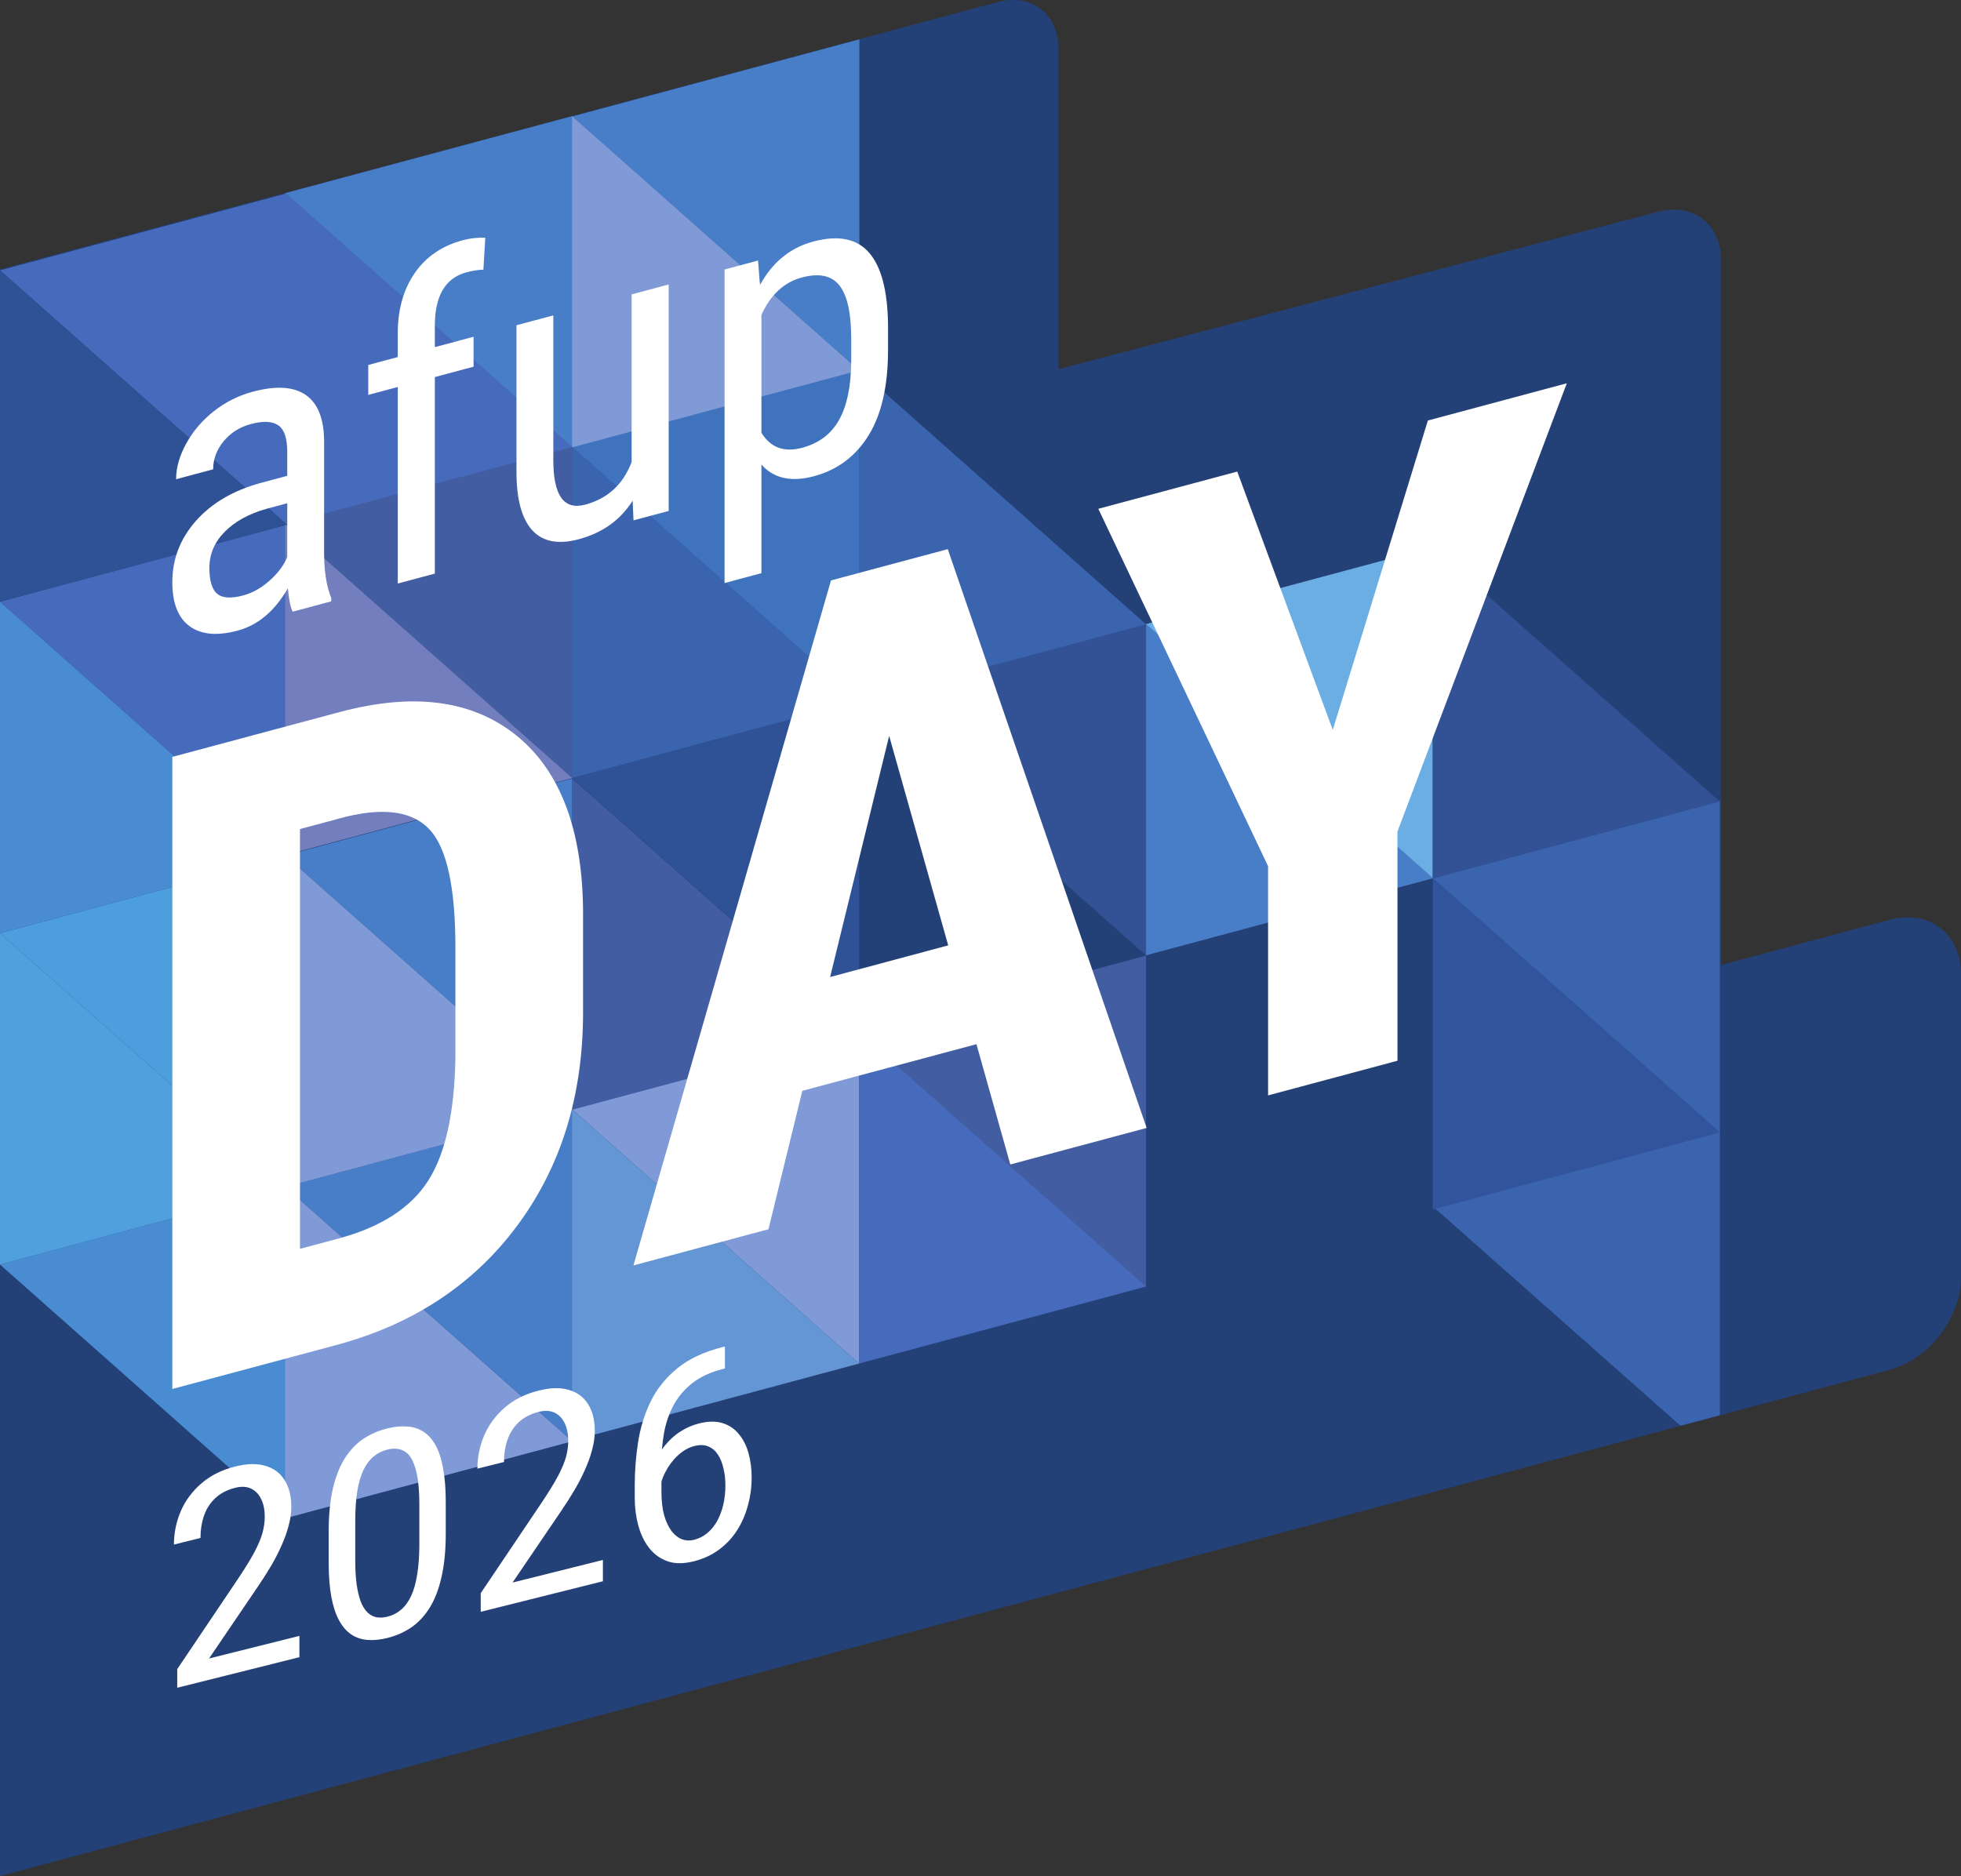 <?xml version="1.0" encoding="UTF-8" standalone="no"?>
<!-- Created with EazyDraw for Mac ( https://www.eazydraw.com/ ) -->

<svg
   version="1.1"
   width="250.903"
   height="240.073"
   viewBox="0, 0, 250.903, 240.073"
   preserveAspectRatio="none"
   id="svg2"
   sodipodi:docname="afup-day-2026-generic.svg"
   inkscape:version="1.4.2 (ebf0e940, 2025-05-08)"
   xmlns:inkscape="http://www.inkscape.org/namespaces/inkscape"
   xmlns:sodipodi="http://sodipodi.sourceforge.net/DTD/sodipodi-0.dtd"
   xmlns="http://www.w3.org/2000/svg"
   xmlns:svg="http://www.w3.org/2000/svg"
   xmlns:rdf="http://www.w3.org/1999/02/22-rdf-syntax-ns#"
   xmlns:cc="http://creativecommons.org/ns#"
   xmlns:dc="http://purl.org/dc/elements/1.1/">
  <rect x="0" y="0" width="250.903" height="240.073" fill="#333333" stroke="none"/>
  <sodipodi:namedview
     id="namedview1"
     pagecolor="#ffffff"
     bordercolor="#000000"
     borderopacity="0.25"
     inkscape:showpageshadow="2"
     inkscape:pageopacity="0.0"
     inkscape:pagecheckerboard="0"
     inkscape:deskcolor="#d1d1d1"
     inkscape:zoom="3.83"
     inkscape:cx="125.71802"
     inkscape:cy="120.10444"
     inkscape:window-width="1640"
     inkscape:window-height="1149"
     inkscape:window-x="2335"
     inkscape:window-y="205"
     inkscape:window-maximized="0"
     inkscape:current-layer="layer_Paper" />
  <defs
     id="defs_8233C431" />
  <g
     id="layer_Paper"
     style="fill:#000000;fill-opacity:1;stroke:#000000;stroke-opacity:1;fill-rule:nonzero;stroke-linecap:square;stroke-linejoin:miter;stroke-width:1;stroke-miterlimit:10">
    <path
       style="fill:#234077;stroke:none"
       id="4DEAA331"
       d="M0.003,182.485 L0.003,116.898 L0.003,34.465 L127.679,0.255 C131.954,-0.891 135.426,1.773 135.426,6.2 L135.426,47.244 L212.167,27.087 C216.604,25.922 220.207,28.7 220.207,33.288 L220.207,123.482 L241.799,117.696 C246.823,116.35 250.903,119.48 250.903,124.682 L250.903,163.42 C250.903,168.621 246.823,173.938 241.799,175.284 L0.003,240.073 L0.003,182.485 z" />
    <polygon
       style="fill:#476BBC;stroke:none"
       id="6DEAA331"
       points="36.73,24.735 0,34.594 36.73,67.145" />
    <polygon
       style="fill:#3F73BD;stroke:none"
       id="8DEAA331"
       points="109.911,47.34 73.182,57.198 109.911,89.75" />
    <polygon
       style="fill:#487DC8;stroke:none"
       id="ADEAA331"
       points="73.22,99.622 36.49,109.481 73.22,142.032" />
    <polygon
       style="fill:#425DA2;stroke:none"
       id="CDEAA331"
       points="146.632,122.289 109.902,132.148 146.632,164.7" />
    <polygon
       style="fill:#6AAEE3;stroke:none"
       id="EDEAA331"
       points="183.318,70.016 146.589,79.875 183.318,112.427" />
    <polygon
       style="fill:#498CD2;stroke:none"
       id="0EEAA331"
       points="36.73,151.961 0,161.82 36.73,194.371" />
    <polygon
       style="fill:#487DC8;stroke:none"
       id="2EEAA331"
       points="73.22,14.857 36.49,24.715 73.22,57.267" />
    <polygon
       style="fill:#487DC8;stroke:none"
       id="4EEAA331"
       points="109.956,5.037 73.226,14.896 109.956,47.448" />
    <polygon
       style="fill:#2F5296;stroke:none"
       id="6EEAA331"
       points="109.911,89.692 73.182,99.551 109.911,132.102" />
    <polygon
       style="fill:#476BBC;stroke:none"
       id="8EEAA331"
       points="36.73,67.143 0,77.002 36.73,109.554" />
    <polygon
       style="fill:#487DC8;stroke:none"
       id="AEEAA331"
       points="73.22,142.02 36.49,151.878 73.22,184.43" />
    <polygon
       style="fill:#425DA2;stroke:none"
       id="CEEAA331"
       points="73.22,57.158 36.49,67.017 73.22,99.569" />
    <polygon
       style="fill:#325295;stroke:none"
       id="EEEAA331"
       points="146.632,79.836 109.902,89.695 146.632,122.247" />
    <polygon
       style="fill:#3A64AD;stroke:none"
       id="0FEAA331"
       points="220.045,144.515 183.315,154.374 215.01,182.444 220.045,181.108" />
    <polygon
       style="fill:#3A64AD;stroke:none"
       id="2FEAA331"
       points="220.045,102.515 183.315,112.374 220.045,144.926" />
    <polygon
       style="fill:#7F9AD6;stroke:none"
       id="4FEAA331"
       points="109.911,132.084 73.182,141.943 109.911,174.495" />
    <polygon
       style="fill:#4C9EDC;stroke:none"
       id="6FEAA331"
       points="36.73,109.552 0,119.411 36.73,151.962" />
    <polygon
       style="fill:#476BBC;stroke:none"
       id="8FEAA331"
       points="36.49,67.069 73.22,57.21 36.49,24.659" />
    <polygon
       style="fill:#3A64AD;stroke:none"
       id="AFEAA331"
       points="109.902,89.747 146.632,79.888 109.902,47.337" />
    <polygon
       style="fill:#425DA2;stroke:none"
       id="CFEAA331"
       points="73.182,142.018 109.911,132.159 73.182,99.607" />
    <polygon
       style="fill:#325295;stroke:none"
       id="EFEAA331"
       points="183.315,112.426 220.045,102.567 183.315,70.015" />
    <polygon
       style="fill:#498CD2;stroke:none"
       id="00FAA331"
       points="0,119.412 36.73,109.553 0,77.001" />
    <polygon
       style="fill:#7F9AD6;stroke:none"
       id="20FAA331"
       points="36.49,194.295 73.22,184.436 36.49,151.884" />
    <polygon
       style="fill:#7F9AD6;stroke:none"
       id="40FAA331"
       points="73.182,57.255 109.911,47.396 73.182,14.845" />
    <polygon
       style="fill:#727EBD;stroke:none"
       id="60FAA331"
       points="36.49,109.421 73.22,99.562 36.49,67.011" />
    <polygon
       style="fill:#32549D;stroke:none"
       id="80FAA331"
       points="183.315,154.778 220.045,144.919 183.315,112.368" />
    <polygon
       style="fill:#6495D5;stroke:none"
       id="A0FAA331"
       points="73.182,184.352 109.911,174.493 73.182,141.942" />
    <polygon
       style="fill:#50A0DD;stroke:none"
       id="C0FAA331"
       points="0,161.82 36.73,151.962 0,119.41" />
    <polygon
       style="fill:#3A64AD;stroke:none"
       id="E0FAA331"
       points="73.182,99.557 109.911,89.698 73.182,57.146" />
    <polygon
       style="fill:#487DC8;stroke:none"
       id="01FAA331"
       points="146.632,122.247 183.361,112.388 146.632,79.836" />
    <polygon
       style="fill:#2F5296;stroke:none"
       id="21FAA331"
       points="0,77.003 36.73,67.144 0,34.593" />
    <polygon
       style="fill:#476BBC;stroke:none"
       id="41FAA331"
       points="109.902,174.492 146.632,164.633 109.902,132.081" />
    <polygon
       style="fill:#7F9AD6;stroke:none"
       id="61FAA331"
       points="36.49,151.889 73.22,142.031 36.49,109.479" />
    <path
       style="fill:#FFFFFF;stroke:none;fill-rule:evenodd"
       id="81FAA331"
       d="M129.264,149.012 L124.932,133.619 L102.655,139.588 L98.321,157.303 L81.045,161.932 L106.321,74.275 L121.265,70.271 L146.708,144.338 z M113.765,94.169 L106.21,125.025 L121.32,120.976 z M158.302,60.346 L170.524,93.403 L182.69,53.813 L200.467,49.049 L178.801,106.407 L178.801,135.739 L162.246,140.174 L162.246,110.842 L140.526,65.11 z M42.991,172.129 L22.048,177.741 L22.048,96.856 L43.435,91.125 L43.435,91.125 C52.879,88.594 60.407,89.577 66.017,94.074 L66.017,94.074 L66.017,94.074 C71.628,98.57 74.489,106.025 74.6,116.44 L74.6,116.44 L74.6,129.55 L74.6,129.55 C74.6,140.179 71.795,149.273 66.184,156.831 L66.184,156.831 L66.184,156.831 C60.574,164.39 52.843,169.489 42.991,172.129 z M44.325,104.497 L38.381,106.09 L38.381,159.81 L43.269,158.5 L43.269,158.5 C48.713,157.041 52.546,154.579 54.769,151.113 L54.769,151.113 L54.769,151.113 C56.991,147.648 58.157,142.381 58.268,135.315 L58.268,135.315 L58.268,121.26 L58.268,121.26 C58.268,113.705 57.212,108.72 55.102,106.304 L55.102,106.304 L55.102,106.304 C52.991,103.888 49.399,103.286 44.325,104.497 z M42.377,76.954 L37.449,78.274 L37.449,78.274 C37.164,77.726 36.959,76.727 36.833,75.279 L36.833,75.279 L36.833,75.279 C35.155,78.193 33.012,79.999 30.405,80.697 L30.405,80.697 L30.405,80.697 C27.78,81.401 25.731,81.213 24.258,80.135 L24.258,80.135 L24.258,80.135 C22.785,79.057 22.048,77.178 22.048,74.499 L22.048,74.499 L22.048,74.499 C22.048,71.554 23.048,68.947 25.048,66.678 L25.048,66.678 L25.048,66.678 C27.048,64.411 29.789,62.792 33.271,61.823 L33.271,61.823 L36.752,60.891 L36.752,57.811 L36.752,57.811 C36.752,56.079 36.369,54.95 35.601,54.423 L35.601,54.423 L35.601,54.423 C34.833,53.897 33.664,53.844 32.092,54.265 L32.092,54.265 L32.092,54.265 C30.664,54.648 29.503,55.383 28.61,56.47 L28.61,56.47 L28.61,56.47 C27.717,57.558 27.271,58.753 27.271,60.056 L27.271,60.056 L22.531,61.327 L22.531,61.327 C22.531,59.844 22.968,58.312 23.843,56.73 L23.843,56.73 L23.843,56.73 C24.718,55.147 25.897,53.773 27.379,52.608 L27.379,52.608 L27.379,52.608 C28.86,51.444 30.512,50.617 32.334,50.129 L32.334,50.129 L32.334,50.129 C35.298,49.335 37.552,49.468 39.097,50.526 L39.097,50.526 L39.097,50.526 C40.641,51.586 41.431,53.521 41.467,56.333 L41.467,56.333 L41.467,70.957 L41.467,70.957 C41.484,73.184 41.788,75.04 42.377,76.525 L42.377,76.525 z M31.128,76.192 L31.128,76.192 L31.128,76.192 C32.289,75.881 33.396,75.263 34.449,74.338 L34.449,74.338 L34.449,74.338 C35.503,73.413 36.271,72.403 36.752,71.31 L36.752,71.31 L36.752,64.399 L34.074,65.117 L34.074,65.117 C31.824,65.756 30.048,66.736 28.745,68.059 L28.745,68.059 L28.745,68.059 C27.441,69.381 26.789,70.917 26.789,72.668 L26.789,72.668 L26.789,72.668 C26.789,74.31 27.119,75.413 27.78,75.977 L27.78,75.977 L27.78,75.977 C28.441,76.542 29.556,76.613 31.128,76.192 z M55.636,73.401 L50.895,74.672 L50.895,49.522 L47.118,50.534 L47.118,46.703 L50.895,45.691 L50.895,42.343 L50.895,42.343 C50.948,39.383 51.694,36.884 53.131,34.847 L53.131,34.847 L53.131,34.847 C54.569,32.81 56.6,31.44 59.225,30.737 L59.225,30.737 L59.225,30.737 C60.171,30.483 61.127,30.379 62.091,30.424 L62.091,30.424 L61.85,34.507 L61.85,34.507 C61.171,34.528 60.448,34.641 59.68,34.847 L59.68,34.847 L59.68,34.847 C56.984,35.569 55.636,37.85 55.636,41.689 L55.636,41.689 L55.636,44.421 L60.591,43.093 L60.591,46.924 L55.636,48.252 z M81.053,66.59 L80.946,64.075 L80.946,64.075 C79.375,66.55 77.081,68.191 74.063,69 L74.063,69 L74.063,69 C71.438,69.703 69.456,69.328 68.117,67.874 L68.117,67.874 L68.117,67.874 C66.778,66.421 66.1,63.964 66.081,60.505 L66.081,60.505 L66.081,41.622 L70.796,40.359 L70.796,58.893 L70.796,58.893 C70.796,63.411 72.153,65.306 74.867,64.579 L74.867,64.579 L74.867,64.579 C77.742,63.809 79.724,61.992 80.813,59.128 L80.813,59.128 L80.813,37.675 L85.554,36.405 L85.554,65.385 z M113.623,41.605 L113.623,44.766 L113.623,44.766 C113.623,49.355 112.797,52.996 111.146,55.688 L111.146,55.688 L111.146,55.688 C109.494,58.381 107.16,60.131 104.143,60.94 L104.143,60.94 L104.143,60.94 C101.232,61.72 98.991,61.222 97.42,59.446 L97.42,59.446 L97.42,73.348 L92.705,74.611 L92.705,34.488 L96.99,33.34 L97.232,36.49 L97.232,36.49 C98.821,33.564 101.098,31.703 104.062,30.909 L104.062,30.909 L104.062,30.909 C107.24,30.058 109.615,30.529 111.187,32.322 L111.187,32.322 L111.187,32.322 C112.758,34.115 113.57,37.209 113.623,41.605 z M108.91,46.217 L108.91,43.324 L108.91,43.324 C108.91,40.074 108.41,37.811 107.409,36.535 L107.409,36.535 L107.409,36.535 C106.409,35.258 104.803,34.916 102.589,35.509 L102.589,35.509 L102.589,35.509 C100.321,36.117 98.598,37.712 97.42,40.296 L97.42,40.296 L97.42,55.375 L97.42,55.375 C98.58,57.279 100.321,57.92 102.642,57.298 L102.642,57.298 L102.642,57.298 C104.785,56.723 106.36,55.528 107.37,53.714 L107.37,53.714 L107.37,53.714 C108.378,51.899 108.891,49.4 108.91,46.217 z" />
    <g
       id="C1FAA331_transform"
       transform="matrix(1.035,-0.259,0,0.966,-2.412,24.242)">
      <path
         d="m 39.344,202.16 v 2.82 H 24.241 v -2.468 l 7.44,-9.853 q 1.373,-1.818 2.097,-3.08 0.724,-1.28 1.002,-2.282 0.278,-1.021 0.278,-2.078 0,-1.336 -0.427,-2.412 -0.427,-1.095 -1.243,-1.744 -0.816,-0.649 -1.967,-0.649 -1.503,0 -2.468,0.705 -0.946,0.687 -1.392,1.93 -0.445,1.243 -0.445,2.857 h -3.284 q 0,-2.282 0.835,-4.175 0.854,-1.893 2.542,-3.006 1.688,-1.132 4.212,-1.132 2.171,0 3.711,0.909 1.559,0.891 2.375,2.523 0.835,1.614 0.835,3.785 0,1.188 -0.334,2.412 -0.315,1.206 -0.891,2.412 -0.557,1.206 -1.317,2.375 -0.761,1.169 -1.633,2.301 l -5.993,7.849 z m 18.091,-12.84 v 4.119 q 0,3.321 -0.52,5.604 -0.501,2.282 -1.447,3.674 -0.946,1.392 -2.282,2.022 -1.317,0.612 -2.969,0.612 -1.299,0 -2.431,-0.39 -1.113,-0.39 -2.004,-1.243 -0.891,-0.872 -1.521,-2.264 -0.631,-1.392 -0.965,-3.377 -0.334,-1.985 -0.334,-4.639 v -4.119 q 0,-3.321 0.52,-5.566 0.52,-2.245 1.466,-3.6 0.965,-1.373 2.282,-1.967 1.336,-0.594 2.969,-0.594 1.317,0 2.431,0.39 1.132,0.371 2.004,1.206 0.891,0.816 1.521,2.189 0.631,1.355 0.946,3.321 0.334,1.967 0.334,4.62 z m -3.266,4.676 v -5.251 q 0,-1.818 -0.167,-3.191 -0.167,-1.392 -0.501,-2.375 -0.315,-0.983 -0.798,-1.596 -0.482,-0.612 -1.113,-0.891 -0.631,-0.297 -1.392,-0.297 -0.946,0 -1.688,0.464 -0.724,0.445 -1.243,1.429 -0.501,0.983 -0.761,2.579 -0.26,1.596 -0.26,3.878 v 5.251 q 0,1.818 0.167,3.21 0.186,1.392 0.501,2.412 0.334,1.002 0.816,1.651 0.482,0.649 1.113,0.965 0.631,0.297 1.373,0.297 0.983,0 1.707,-0.482 0.742,-0.482 1.243,-1.503 0.501,-1.039 0.742,-2.653 0.26,-1.633 0.26,-3.896 z m 22.692,8.164 v 2.82 H 61.759 v -2.468 l 7.44,-9.853 q 1.373,-1.818 2.097,-3.08 0.724,-1.28 1.002,-2.282 0.278,-1.021 0.278,-2.078 0,-1.336 -0.427,-2.412 -0.427,-1.095 -1.243,-1.744 -0.816,-0.649 -1.967,-0.649 -1.503,0 -2.468,0.705 -0.946,0.687 -1.392,1.93 -0.445,1.243 -0.445,2.857 h -3.284 q 0,-2.282 0.835,-4.175 0.854,-1.893 2.542,-3.006 1.688,-1.132 4.212,-1.132 2.171,0 3.711,0.909 1.559,0.891 2.375,2.523 0.835,1.614 0.835,3.785 0,1.188 -0.334,2.412 -0.315,1.206 -0.891,2.412 -0.557,1.206 -1.317,2.375 -0.761,1.169 -1.633,2.301 l -5.993,7.849 z m 14.844,-24.232 h 0.241 v 2.913 H 91.706 q -2.338,0 -3.841,0.891 -1.484,0.872 -2.319,2.356 -0.816,1.466 -1.132,3.303 -0.315,1.837 -0.315,3.729 v 3.971 q 0,1.8 0.334,3.191 0.353,1.373 0.909,2.319 0.575,0.946 1.28,1.429 0.724,0.482 1.466,0.482 0.946,0 1.67,-0.445 0.742,-0.464 1.225,-1.28 0.501,-0.835 0.761,-1.967 0.26,-1.132 0.26,-2.486 0,-1.206 -0.241,-2.319 -0.223,-1.132 -0.687,-2.004 -0.464,-0.891 -1.188,-1.392 -0.705,-0.52 -1.688,-0.52 -1.113,0 -2.078,0.705 -0.946,0.687 -1.559,1.818 -0.612,1.113 -0.724,2.431 l -1.688,-0.019 q 0.26,-2.078 0.872,-3.544 0.612,-1.484 1.484,-2.412 0.891,-0.946 1.967,-1.373 1.076,-0.445 2.264,-0.445 1.726,0 2.95,0.761 1.243,0.761 2.022,2.041 0.798,1.262 1.169,2.857 0.371,1.577 0.371,3.247 0,1.911 -0.464,3.581 -0.445,1.67 -1.336,2.932 -0.891,1.262 -2.245,1.967 -1.336,0.705 -3.117,0.705 -1.893,0 -3.266,-0.891 -1.373,-0.909 -2.282,-2.412 -0.891,-1.503 -1.317,-3.34 -0.427,-1.837 -0.427,-3.729 v -1.614 q 0,-2.857 0.408,-5.604 0.408,-2.746 1.54,-4.973 1.15,-2.227 3.303,-3.544 2.171,-1.317 5.659,-1.317 z"
         id="B1FAA331"
         style="font-size:38px;font-family:'Roboto Condensed';fill:#ffffff;stroke:none"
         aria-label="2026" />
    </g>
  </g>
</svg>
